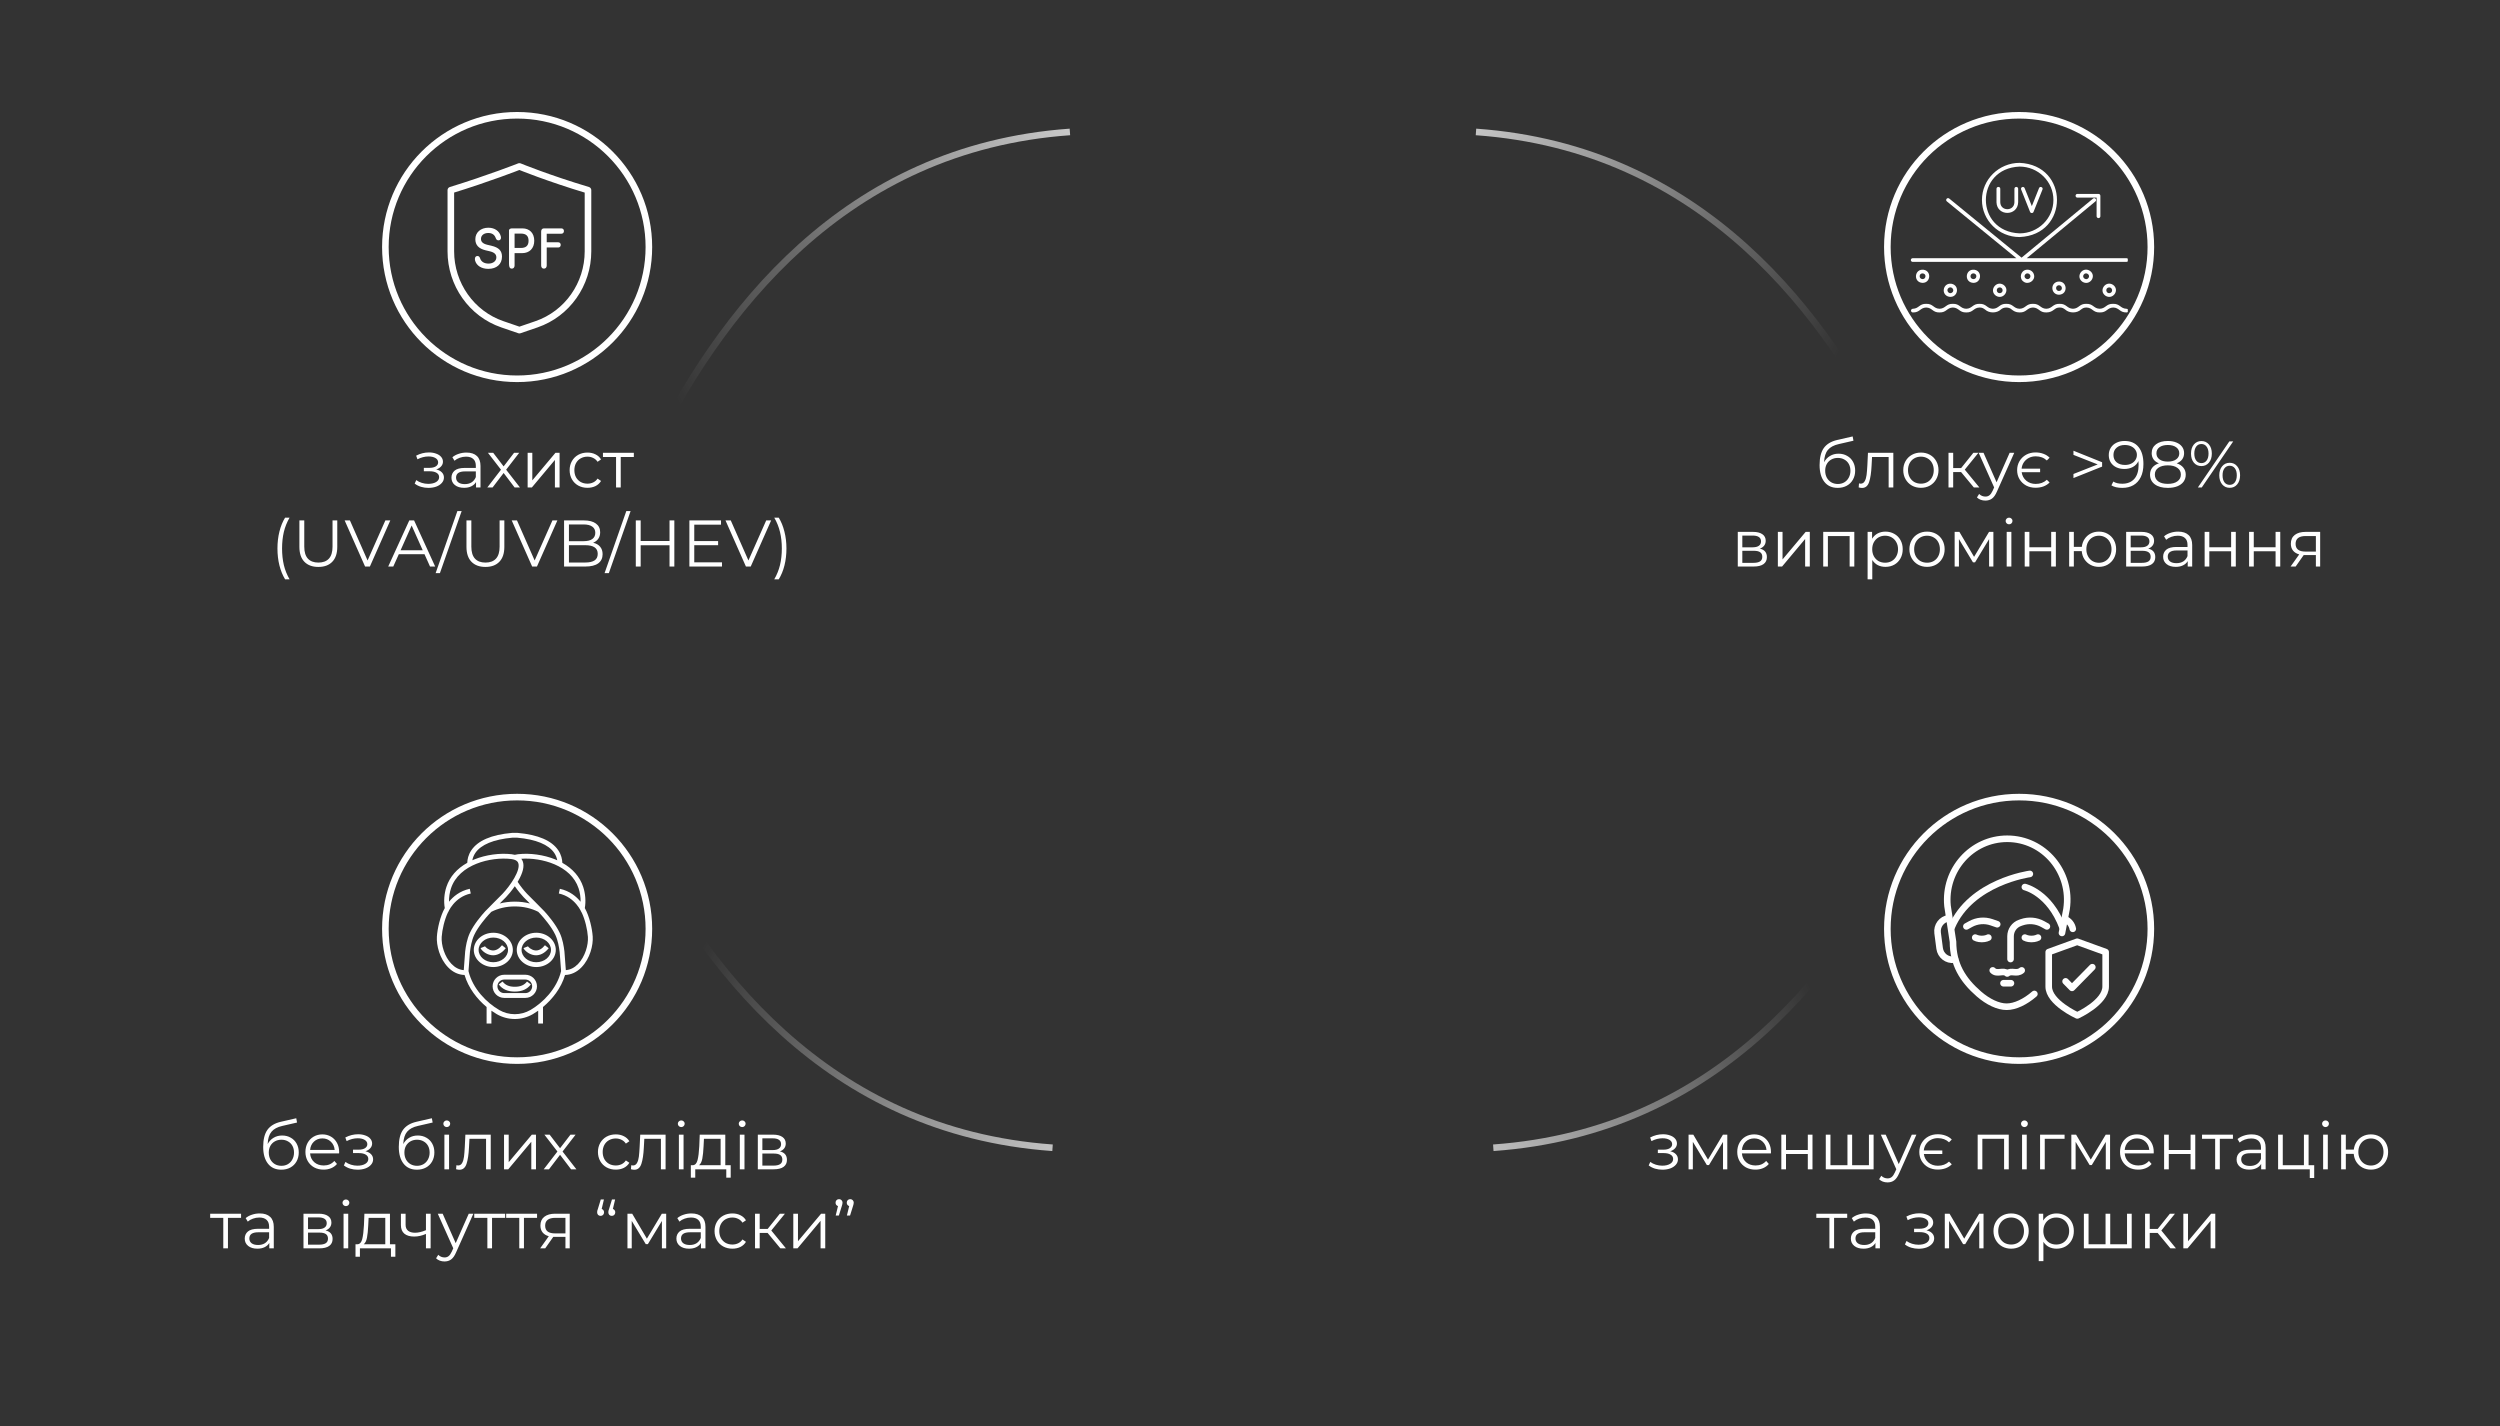 <?xml version="1.0" encoding="UTF-8"?> <svg xmlns="http://www.w3.org/2000/svg" width="759" height="433" viewBox="0 0 759 433" fill="none"><rect x="0" y="0" width="759" height="433" fill="#333333" stroke="none"/><path d="M132.439 142.52C133.185 142.693 133.759 142.993 134.159 143.42C134.572 143.847 134.779 144.367 134.779 144.98C134.779 145.593 134.565 146.14 134.139 146.62C133.725 147.1 133.159 147.473 132.439 147.74C131.719 147.993 130.925 148.12 130.059 148.12C129.299 148.12 128.552 148.013 127.819 147.8C127.085 147.573 126.445 147.247 125.899 146.82L126.379 145.76C126.859 146.12 127.419 146.4 128.059 146.6C128.699 146.8 129.345 146.9 129.999 146.9C130.972 146.9 131.765 146.72 132.379 146.36C133.005 145.987 133.319 145.487 133.319 144.86C133.319 144.3 133.065 143.867 132.559 143.56C132.052 143.24 131.359 143.08 130.479 143.08H128.679V142.04H130.399C131.185 142.04 131.819 141.893 132.299 141.6C132.779 141.293 133.019 140.887 133.019 140.38C133.019 139.82 132.745 139.38 132.199 139.06C131.665 138.74 130.965 138.58 130.099 138.58C128.965 138.58 127.845 138.867 126.739 139.44L126.339 138.34C127.592 137.687 128.892 137.36 130.239 137.36C131.039 137.36 131.759 137.48 132.399 137.72C133.052 137.947 133.559 138.273 133.919 138.7C134.292 139.127 134.479 139.62 134.479 140.18C134.479 140.713 134.292 141.187 133.919 141.6C133.559 142.013 133.065 142.32 132.439 142.52ZM141.622 137.4C142.996 137.4 144.049 137.747 144.782 138.44C145.516 139.12 145.882 140.133 145.882 141.48V148H144.522V146.36C144.202 146.907 143.729 147.333 143.102 147.64C142.489 147.947 141.756 148.1 140.902 148.1C139.729 148.1 138.796 147.82 138.102 147.26C137.409 146.7 137.062 145.96 137.062 145.04C137.062 144.147 137.382 143.427 138.022 142.88C138.676 142.333 139.709 142.06 141.122 142.06H144.462V141.42C144.462 140.513 144.209 139.827 143.702 139.36C143.196 138.88 142.456 138.64 141.482 138.64C140.816 138.64 140.176 138.753 139.562 138.98C138.949 139.193 138.422 139.493 137.982 139.88L137.342 138.82C137.876 138.367 138.516 138.02 139.262 137.78C140.009 137.527 140.796 137.4 141.622 137.4ZM141.122 146.98C141.922 146.98 142.609 146.8 143.182 146.44C143.756 146.067 144.182 145.533 144.462 144.84V143.12H141.162C139.362 143.12 138.462 143.747 138.462 145C138.462 145.613 138.696 146.1 139.162 146.46C139.629 146.807 140.282 146.98 141.122 146.98ZM156.243 148L152.903 143.6L149.543 148H147.943L152.103 142.6L148.143 137.48H149.743L152.903 141.6L156.063 137.48H157.623L153.663 142.6L157.863 148H156.243ZM160.19 137.48H161.61V145.84L168.63 137.48H169.89V148H168.47V139.64L161.47 148H160.19V137.48ZM178.359 148.1C177.319 148.1 176.386 147.873 175.559 147.42C174.746 146.967 174.106 146.333 173.639 145.52C173.173 144.693 172.939 143.767 172.939 142.74C172.939 141.713 173.173 140.793 173.639 139.98C174.106 139.167 174.746 138.533 175.559 138.08C176.386 137.627 177.319 137.4 178.359 137.4C179.266 137.4 180.073 137.58 180.779 137.94C181.499 138.287 182.066 138.8 182.479 139.48L181.419 140.2C181.073 139.68 180.633 139.293 180.099 139.04C179.566 138.773 178.986 138.64 178.359 138.64C177.599 138.64 176.913 138.813 176.299 139.16C175.699 139.493 175.226 139.973 174.879 140.6C174.546 141.227 174.379 141.94 174.379 142.74C174.379 143.553 174.546 144.273 174.879 144.9C175.226 145.513 175.699 145.993 176.299 146.34C176.913 146.673 177.599 146.84 178.359 146.84C178.986 146.84 179.566 146.713 180.099 146.46C180.633 146.207 181.073 145.82 181.419 145.3L182.479 146.02C182.066 146.7 181.499 147.22 180.779 147.58C180.059 147.927 179.253 148.1 178.359 148.1ZM192.434 138.74H188.454V148H187.034V138.74H183.054V137.48H192.434V138.74ZM86.554 175.88C85.808 174.653 85.234 173.247 84.834 171.66C84.434 170.06 84.234 168.347 84.234 166.52C84.234 164.693 84.434 162.98 84.834 161.38C85.234 159.767 85.808 158.36 86.554 157.16H87.914C87.128 158.507 86.548 159.953 86.174 161.5C85.814 163.047 85.634 164.72 85.634 166.52C85.634 168.32 85.814 169.993 86.174 171.54C86.548 173.087 87.128 174.533 87.914 175.88H86.554ZM96.656 172.12C94.843 172.12 93.43 171.6 92.416 170.56C91.403 169.52 90.896 168.007 90.896 166.02V158H92.376V165.96C92.376 167.587 92.743 168.8 93.476 169.6C94.21 170.4 95.27 170.8 96.656 170.8C98.056 170.8 99.123 170.4 99.856 169.6C100.59 168.8 100.956 167.587 100.956 165.96V158H102.396V166.02C102.396 168.007 101.89 169.52 100.876 170.56C99.876 171.6 98.47 172.12 96.656 172.12ZM118.496 158L112.296 172H110.836L104.636 158H106.236L111.596 170.16L116.996 158H118.496ZM128.878 168.26H121.078L119.398 172H117.858L124.258 158H125.718L132.118 172H130.558L128.878 168.26ZM128.338 167.06L124.978 159.54L121.618 167.06H128.338ZM138.86 155.16H140.16L133.56 174H132.26L138.86 155.16ZM147.379 172.12C145.566 172.12 144.152 171.6 143.139 170.56C142.126 169.52 141.619 168.007 141.619 166.02V158H143.099V165.96C143.099 167.587 143.466 168.8 144.199 169.6C144.932 170.4 145.992 170.8 147.379 170.8C148.779 170.8 149.846 170.4 150.579 169.6C151.312 168.8 151.679 167.587 151.679 165.96V158H153.119V166.02C153.119 168.007 152.612 169.52 151.599 170.56C150.599 171.6 149.192 172.12 147.379 172.12ZM169.219 158L163.019 172H161.559L155.359 158H156.959L162.319 170.16L167.719 158H169.219ZM180.071 164.78C180.991 164.98 181.697 165.38 182.191 165.98C182.697 166.567 182.951 167.327 182.951 168.26C182.951 169.46 182.504 170.387 181.611 171.04C180.731 171.68 179.424 172 177.691 172H171.251V158H177.291C178.851 158 180.057 158.313 180.911 158.94C181.777 159.567 182.211 160.453 182.211 161.6C182.211 162.373 182.017 163.033 181.631 163.58C181.257 164.113 180.737 164.513 180.071 164.78ZM172.731 159.22V164.3H177.191C178.324 164.3 179.197 164.087 179.811 163.66C180.424 163.22 180.731 162.587 180.731 161.76C180.731 160.933 180.424 160.307 179.811 159.88C179.197 159.44 178.324 159.22 177.191 159.22H172.731ZM177.671 170.78C178.924 170.78 179.871 170.567 180.511 170.14C181.151 169.713 181.471 169.047 181.471 168.14C181.471 166.393 180.204 165.52 177.671 165.52H172.731V170.78H177.671ZM190.149 155.16H191.449L184.849 174H183.549L190.149 155.16ZM204.728 158V172H203.268V165.54H194.508V172H193.028V158H194.508V164.24H203.268V158H204.728ZM219.198 170.72V172H209.298V158H218.898V159.28H210.778V164.26H218.018V165.52H210.778V170.72H219.198ZM234.121 158L227.921 172H226.461L220.261 158H221.861L227.221 170.16L232.621 158H234.121ZM235.064 175.88C235.85 174.533 236.43 173.093 236.804 171.56C237.177 170.013 237.364 168.333 237.364 166.52C237.364 164.707 237.177 163.033 236.804 161.5C236.43 159.953 235.85 158.507 235.064 157.16H236.424C237.17 158.36 237.744 159.767 238.144 161.38C238.557 162.98 238.764 164.693 238.764 166.52C238.764 168.347 238.564 170.06 238.164 171.66C237.764 173.26 237.184 174.667 236.424 175.88H235.064Z" fill="white"></path><path d="M558.188 137.74C559.162 137.74 560.028 137.96 560.788 138.4C561.562 138.827 562.162 139.433 562.588 140.22C563.015 140.993 563.228 141.88 563.228 142.88C563.228 143.907 563.002 144.82 562.548 145.62C562.108 146.407 561.488 147.02 560.688 147.46C559.888 147.9 558.968 148.12 557.928 148.12C556.182 148.12 554.828 147.507 553.868 146.28C552.908 145.053 552.428 143.36 552.428 141.2C552.428 138.947 552.855 137.22 553.708 136.02C554.575 134.82 555.922 134.007 557.748 133.58L562.468 132.5L562.708 133.8L558.268 134.82C556.762 135.153 555.655 135.747 554.948 136.6C554.242 137.44 553.855 138.687 553.788 140.34C554.215 139.527 554.808 138.893 555.568 138.44C556.328 137.973 557.202 137.74 558.188 137.74ZM557.968 146.94C558.702 146.94 559.355 146.773 559.928 146.44C560.515 146.093 560.968 145.613 561.288 145C561.622 144.387 561.788 143.693 561.788 142.92C561.788 142.147 561.628 141.467 561.308 140.88C560.988 140.293 560.535 139.84 559.948 139.52C559.375 139.187 558.715 139.02 557.968 139.02C557.222 139.02 556.555 139.187 555.968 139.52C555.395 139.84 554.942 140.293 554.608 140.88C554.288 141.467 554.128 142.147 554.128 142.92C554.128 143.693 554.288 144.387 554.608 145C554.942 145.613 555.402 146.093 555.988 146.44C556.575 146.773 557.235 146.94 557.968 146.94ZM574.813 137.48V148H573.393V138.74H568.353L568.213 141.34C568.107 143.527 567.853 145.207 567.453 146.38C567.053 147.553 566.34 148.14 565.313 148.14C565.033 148.14 564.693 148.087 564.293 147.98L564.393 146.76C564.633 146.813 564.8 146.84 564.893 146.84C565.44 146.84 565.853 146.587 566.133 146.08C566.413 145.573 566.6 144.947 566.693 144.2C566.787 143.453 566.867 142.467 566.933 141.24L567.113 137.48H574.813ZM583.19 148.1C582.177 148.1 581.263 147.873 580.45 147.42C579.637 146.953 578.997 146.313 578.53 145.5C578.063 144.687 577.83 143.767 577.83 142.74C577.83 141.713 578.063 140.793 578.53 139.98C578.997 139.167 579.637 138.533 580.45 138.08C581.263 137.627 582.177 137.4 583.19 137.4C584.203 137.4 585.117 137.627 585.93 138.08C586.743 138.533 587.377 139.167 587.83 139.98C588.297 140.793 588.53 141.713 588.53 142.74C588.53 143.767 588.297 144.687 587.83 145.5C587.377 146.313 586.743 146.953 585.93 147.42C585.117 147.873 584.203 148.1 583.19 148.1ZM583.19 146.84C583.937 146.84 584.603 146.673 585.19 146.34C585.79 145.993 586.257 145.507 586.59 144.88C586.923 144.253 587.09 143.54 587.09 142.74C587.09 141.94 586.923 141.227 586.59 140.6C586.257 139.973 585.79 139.493 585.19 139.16C584.603 138.813 583.937 138.64 583.19 138.64C582.443 138.64 581.77 138.813 581.17 139.16C580.583 139.493 580.117 139.973 579.77 140.6C579.437 141.227 579.27 141.94 579.27 142.74C579.27 143.54 579.437 144.253 579.77 144.88C580.117 145.507 580.583 145.993 581.17 146.34C581.77 146.673 582.443 146.84 583.19 146.84ZM595.385 143.32H592.985V148H591.565V137.48H592.985V142.1H595.405L599.105 137.48H600.645L596.505 142.58L600.945 148H599.265L595.385 143.32ZM611.521 137.48L606.261 149.26C605.834 150.247 605.341 150.947 604.781 151.36C604.221 151.773 603.547 151.98 602.761 151.98C602.254 151.98 601.781 151.9 601.341 151.74C600.901 151.58 600.521 151.34 600.201 151.02L600.861 149.96C601.394 150.493 602.034 150.76 602.781 150.76C603.261 150.76 603.667 150.627 604.001 150.36C604.347 150.093 604.667 149.64 604.961 149L605.421 147.98L600.721 137.48H602.201L606.161 146.42L610.121 137.48H611.521ZM617.98 148.08C616.927 148.08 615.973 147.853 615.12 147.4C614.28 146.933 613.613 146.293 613.12 145.48C612.64 144.667 612.4 143.753 612.4 142.74C612.4 141.727 612.64 140.813 613.12 140C613.613 139.173 614.28 138.527 615.12 138.06C615.973 137.593 616.927 137.36 617.98 137.36C618.86 137.36 619.667 137.5 620.4 137.78C621.133 138.047 621.753 138.44 622.26 138.96L621.42 139.8C620.527 138.96 619.4 138.54 618.04 138.54C617.28 138.54 616.587 138.7 615.96 139.02C615.347 139.34 614.84 139.787 614.44 140.36C614.053 140.933 613.827 141.573 613.76 142.28H619.38V143.36H613.78C613.927 144.413 614.393 145.273 615.18 145.94C615.967 146.593 616.92 146.92 618.04 146.92C619.4 146.92 620.527 146.5 621.42 145.66L622.26 146.48C621.753 147 621.133 147.4 620.4 147.68C619.667 147.947 618.86 148.08 617.98 148.08ZM638.2 140.34V141.66L629.5 145.14V143.9L636.86 141L629.5 138.1V136.84L638.2 140.34ZM645.004 133.88C646.857 133.88 648.277 134.493 649.264 135.72C650.25 136.933 650.744 138.653 650.744 140.88C650.744 142.44 650.477 143.76 649.944 144.84C649.41 145.92 648.664 146.74 647.704 147.3C646.744 147.847 645.624 148.12 644.344 148.12C642.957 148.12 641.85 147.867 641.024 147.36L641.604 146.2C642.27 146.64 643.177 146.86 644.324 146.86C645.87 146.86 647.084 146.373 647.964 145.4C648.844 144.413 649.284 142.987 649.284 141.12C649.284 140.773 649.264 140.393 649.224 139.98C648.877 140.74 648.324 141.333 647.564 141.76C646.804 142.173 645.93 142.38 644.944 142.38C644.024 142.38 643.204 142.207 642.484 141.86C641.777 141.513 641.224 141.027 640.824 140.4C640.424 139.76 640.224 139.02 640.224 138.18C640.224 137.327 640.43 136.573 640.844 135.92C641.257 135.267 641.824 134.767 642.544 134.42C643.277 134.06 644.097 133.88 645.004 133.88ZM645.164 141.16C645.87 141.16 646.49 141.027 647.024 140.76C647.57 140.493 647.997 140.127 648.304 139.66C648.61 139.193 648.764 138.673 648.764 138.1C648.764 137.567 648.617 137.073 648.324 136.62C648.044 136.167 647.624 135.8 647.064 135.52C646.504 135.24 645.837 135.1 645.064 135.1C644.05 135.1 643.224 135.38 642.584 135.94C641.957 136.487 641.644 137.22 641.644 138.14C641.644 139.06 641.957 139.793 642.584 140.34C643.224 140.887 644.084 141.16 645.164 141.16ZM660.851 140.66C661.731 140.953 662.404 141.393 662.871 141.98C663.351 142.567 663.591 143.273 663.591 144.1C663.591 144.913 663.371 145.627 662.931 146.24C662.491 146.84 661.858 147.307 661.031 147.64C660.218 147.96 659.258 148.12 658.151 148.12C656.471 148.12 655.151 147.76 654.191 147.04C653.231 146.32 652.751 145.34 652.751 144.1C652.751 143.26 652.978 142.553 653.431 141.98C653.898 141.393 654.571 140.953 655.451 140.66C654.731 140.38 654.184 139.98 653.811 139.46C653.438 138.927 653.251 138.3 653.251 137.58C653.251 136.447 653.691 135.547 654.571 134.88C655.464 134.213 656.658 133.88 658.151 133.88C659.138 133.88 659.998 134.033 660.731 134.34C661.478 134.633 662.058 135.06 662.471 135.62C662.884 136.18 663.091 136.833 663.091 137.58C663.091 138.3 662.898 138.927 662.511 139.46C662.124 139.98 661.571 140.38 660.851 140.66ZM654.691 137.62C654.691 138.393 654.998 139.007 655.611 139.46C656.224 139.913 657.071 140.14 658.151 140.14C659.231 140.14 660.078 139.913 660.691 139.46C661.318 139.007 661.631 138.4 661.631 137.64C661.631 136.853 661.311 136.233 660.671 135.78C660.044 135.327 659.204 135.1 658.151 135.1C657.084 135.1 656.238 135.327 655.611 135.78C654.998 136.233 654.691 136.847 654.691 137.62ZM658.151 146.9C659.391 146.9 660.358 146.647 661.051 146.14C661.758 145.633 662.111 144.947 662.111 144.08C662.111 143.213 661.758 142.533 661.051 142.04C660.358 141.533 659.391 141.28 658.151 141.28C656.924 141.28 655.958 141.533 655.251 142.04C654.558 142.533 654.211 143.213 654.211 144.08C654.211 144.96 654.558 145.653 655.251 146.16C655.944 146.653 656.911 146.9 658.151 146.9ZM668.35 141.5C667.403 141.5 666.636 141.153 666.05 140.46C665.476 139.753 665.19 138.833 665.19 137.7C665.19 136.567 665.476 135.653 666.05 134.96C666.636 134.253 667.403 133.9 668.35 133.9C669.283 133.9 670.043 134.247 670.63 134.94C671.216 135.633 671.51 136.553 671.51 137.7C671.51 138.847 671.216 139.767 670.63 140.46C670.043 141.153 669.283 141.5 668.35 141.5ZM676.83 134H678.01L668.45 148H667.27L676.83 134ZM668.35 140.6C669.003 140.6 669.523 140.347 669.91 139.84C670.31 139.32 670.51 138.607 670.51 137.7C670.51 136.793 670.31 136.087 669.91 135.58C669.523 135.06 669.003 134.8 668.35 134.8C667.683 134.8 667.156 135.06 666.77 135.58C666.383 136.1 666.19 136.807 666.19 137.7C666.19 138.593 666.383 139.3 666.77 139.82C667.156 140.34 667.683 140.6 668.35 140.6ZM676.93 148.1C675.996 148.1 675.236 147.753 674.65 147.06C674.063 146.353 673.77 145.433 673.77 144.3C673.77 143.167 674.063 142.253 674.65 141.56C675.236 140.853 675.996 140.5 676.93 140.5C677.876 140.5 678.636 140.853 679.21 141.56C679.796 142.253 680.09 143.167 680.09 144.3C680.09 145.433 679.796 146.353 679.21 147.06C678.636 147.753 677.876 148.1 676.93 148.1ZM676.93 147.2C677.596 147.2 678.123 146.94 678.51 146.42C678.896 145.9 679.09 145.193 679.09 144.3C679.09 143.407 678.896 142.7 678.51 142.18C678.123 141.66 677.596 141.4 676.93 141.4C676.276 141.4 675.75 141.66 675.35 142.18C674.963 142.687 674.77 143.393 674.77 144.3C674.77 145.207 674.963 145.92 675.35 146.44C675.75 146.947 676.276 147.2 676.93 147.2ZM534.29 166.56C535.717 166.893 536.43 167.753 536.43 169.14C536.43 170.06 536.09 170.767 535.41 171.26C534.73 171.753 533.717 172 532.37 172H527.59V161.48H532.23C533.43 161.48 534.37 161.713 535.05 162.18C535.73 162.647 536.07 163.313 536.07 164.18C536.07 164.753 535.91 165.247 535.59 165.66C535.284 166.06 534.85 166.36 534.29 166.56ZM528.97 166.16H532.13C532.944 166.16 533.564 166.007 533.99 165.7C534.43 165.393 534.65 164.947 534.65 164.36C534.65 163.773 534.43 163.333 533.99 163.04C533.564 162.747 532.944 162.6 532.13 162.6H528.97V166.16ZM532.31 170.88C533.217 170.88 533.897 170.733 534.35 170.44C534.804 170.147 535.03 169.687 535.03 169.06C535.03 168.433 534.824 167.973 534.41 167.68C533.997 167.373 533.344 167.22 532.45 167.22H528.97V170.88H532.31ZM539.758 161.48H541.178V169.84L548.198 161.48H549.458V172H548.038V163.64L541.038 172H539.758V161.48ZM562.968 161.48V172H561.548V162.74H554.948V172H553.528V161.48H562.968ZM572.424 161.4C573.411 161.4 574.304 161.627 575.104 162.08C575.904 162.52 576.531 163.147 576.984 163.96C577.438 164.773 577.664 165.7 577.664 166.74C577.664 167.793 577.438 168.727 576.984 169.54C576.531 170.353 575.904 170.987 575.104 171.44C574.318 171.88 573.424 172.1 572.424 172.1C571.571 172.1 570.798 171.927 570.104 171.58C569.424 171.22 568.864 170.7 568.424 170.02V175.88H567.004V161.48H568.364V163.56C568.791 162.867 569.351 162.333 570.044 161.96C570.751 161.587 571.544 161.4 572.424 161.4ZM572.324 170.84C573.058 170.84 573.724 170.673 574.324 170.34C574.924 169.993 575.391 169.507 575.724 168.88C576.071 168.253 576.244 167.54 576.244 166.74C576.244 165.94 576.071 165.233 575.724 164.62C575.391 163.993 574.924 163.507 574.324 163.16C573.724 162.813 573.058 162.64 572.324 162.64C571.578 162.64 570.904 162.813 570.304 163.16C569.718 163.507 569.251 163.993 568.904 164.62C568.571 165.233 568.404 165.94 568.404 166.74C568.404 167.54 568.571 168.253 568.904 168.88C569.251 169.507 569.718 169.993 570.304 170.34C570.904 170.673 571.578 170.84 572.324 170.84ZM585.055 172.1C584.042 172.1 583.129 171.873 582.315 171.42C581.502 170.953 580.862 170.313 580.395 169.5C579.929 168.687 579.695 167.767 579.695 166.74C579.695 165.713 579.929 164.793 580.395 163.98C580.862 163.167 581.502 162.533 582.315 162.08C583.129 161.627 584.042 161.4 585.055 161.4C586.069 161.4 586.982 161.627 587.795 162.08C588.609 162.533 589.242 163.167 589.695 163.98C590.162 164.793 590.395 165.713 590.395 166.74C590.395 167.767 590.162 168.687 589.695 169.5C589.242 170.313 588.609 170.953 587.795 171.42C586.982 171.873 586.069 172.1 585.055 172.1ZM585.055 170.84C585.802 170.84 586.469 170.673 587.055 170.34C587.655 169.993 588.122 169.507 588.455 168.88C588.789 168.253 588.955 167.54 588.955 166.74C588.955 165.94 588.789 165.227 588.455 164.6C588.122 163.973 587.655 163.493 587.055 163.16C586.469 162.813 585.802 162.64 585.055 162.64C584.309 162.64 583.635 162.813 583.035 163.16C582.449 163.493 581.982 163.973 581.635 164.6C581.302 165.227 581.135 165.94 581.135 166.74C581.135 167.54 581.302 168.253 581.635 168.88C581.982 169.507 582.449 169.993 583.035 170.34C583.635 170.673 584.309 170.84 585.055 170.84ZM605.19 161.48V172H603.89V163.68L599.63 170.72H598.99L594.73 163.66V172H593.43V161.48H594.87L599.33 169.06L603.87 161.48H605.19ZM609.231 161.48H610.651V172H609.231V161.48ZM609.951 159.18C609.658 159.18 609.411 159.08 609.211 158.88C609.011 158.68 608.911 158.44 608.911 158.16C608.911 157.893 609.011 157.66 609.211 157.46C609.411 157.26 609.658 157.16 609.951 157.16C610.244 157.16 610.491 157.26 610.691 157.46C610.891 157.647 610.991 157.873 610.991 158.14C610.991 158.433 610.891 158.68 610.691 158.88C610.491 159.08 610.244 159.18 609.951 159.18ZM614.7 161.48H616.12V166.14H622.74V161.48H624.16V172H622.74V167.36H616.12V172H614.7V161.48ZM637.236 161.4C638.222 161.4 639.109 161.627 639.896 162.08C640.696 162.533 641.322 163.167 641.776 163.98C642.229 164.793 642.456 165.713 642.456 166.74C642.456 167.767 642.229 168.687 641.776 169.5C641.322 170.313 640.696 170.953 639.896 171.42C639.109 171.873 638.222 172.1 637.236 172.1C636.302 172.1 635.456 171.9 634.696 171.5C633.936 171.087 633.316 170.52 632.836 169.8C632.369 169.08 632.096 168.253 632.016 167.32H629.616V172H628.196V161.48H629.616V166.02H632.036C632.142 165.113 632.429 164.313 632.896 163.62C633.376 162.913 633.989 162.367 634.736 161.98C635.482 161.593 636.316 161.4 637.236 161.4ZM637.236 170.86C637.956 170.86 638.602 170.687 639.176 170.34C639.762 169.993 640.222 169.507 640.556 168.88C640.889 168.253 641.056 167.54 641.056 166.74C641.056 165.94 640.889 165.227 640.556 164.6C640.222 163.973 639.762 163.493 639.176 163.16C638.602 162.813 637.956 162.64 637.236 162.64C636.516 162.64 635.862 162.813 635.276 163.16C634.702 163.493 634.249 163.973 633.916 164.6C633.582 165.227 633.416 165.94 633.416 166.74C633.416 167.54 633.582 168.253 633.916 168.88C634.249 169.507 634.702 169.993 635.276 170.34C635.862 170.687 636.516 170.86 637.236 170.86ZM652.2 166.56C653.627 166.893 654.34 167.753 654.34 169.14C654.34 170.06 654 170.767 653.32 171.26C652.64 171.753 651.627 172 650.28 172H645.5V161.48H650.14C651.34 161.48 652.28 161.713 652.96 162.18C653.64 162.647 653.98 163.313 653.98 164.18C653.98 164.753 653.82 165.247 653.5 165.66C653.194 166.06 652.76 166.36 652.2 166.56ZM646.88 166.16H650.04C650.854 166.16 651.474 166.007 651.9 165.7C652.34 165.393 652.56 164.947 652.56 164.36C652.56 163.773 652.34 163.333 651.9 163.04C651.474 162.747 650.854 162.6 650.04 162.6H646.88V166.16ZM650.22 170.88C651.127 170.88 651.807 170.733 652.26 170.44C652.714 170.147 652.94 169.687 652.94 169.06C652.94 168.433 652.734 167.973 652.32 167.68C651.907 167.373 651.254 167.22 650.36 167.22H646.88V170.88H650.22ZM661.288 161.4C662.662 161.4 663.715 161.747 664.448 162.44C665.182 163.12 665.548 164.133 665.548 165.48V172H664.188V170.36C663.868 170.907 663.395 171.333 662.768 171.64C662.155 171.947 661.422 172.1 660.568 172.1C659.395 172.1 658.462 171.82 657.768 171.26C657.075 170.7 656.728 169.96 656.728 169.04C656.728 168.147 657.048 167.427 657.688 166.88C658.342 166.333 659.375 166.06 660.788 166.06H664.128V165.42C664.128 164.513 663.875 163.827 663.368 163.36C662.862 162.88 662.122 162.64 661.148 162.64C660.482 162.64 659.842 162.753 659.228 162.98C658.615 163.193 658.088 163.493 657.648 163.88L657.008 162.82C657.542 162.367 658.182 162.02 658.928 161.78C659.675 161.527 660.462 161.4 661.288 161.4ZM660.788 170.98C661.588 170.98 662.275 170.8 662.848 170.44C663.422 170.067 663.848 169.533 664.128 168.84V167.12H660.828C659.028 167.12 658.128 167.747 658.128 169C658.128 169.613 658.362 170.1 658.828 170.46C659.295 170.807 659.948 170.98 660.788 170.98ZM669.329 161.48H670.749V166.14H677.369V161.48H678.789V172H677.369V167.36H670.749V172H669.329V161.48ZM682.825 161.48H684.245V166.14H690.865V161.48H692.285V172H690.865V167.36H684.245V172H682.825V161.48ZM704.401 161.48V172H703.101V168.52H699.801H699.401L696.961 172H695.421L698.041 168.32C697.227 168.093 696.601 167.707 696.161 167.16C695.721 166.613 695.501 165.92 695.501 165.08C695.501 163.907 695.901 163.013 696.701 162.4C697.501 161.787 698.594 161.48 699.981 161.48H704.401ZM696.941 165.12C696.941 166.68 697.934 167.46 699.921 167.46H703.101V162.74H700.021C697.967 162.74 696.941 163.533 696.941 165.12Z" fill="white"></path><path d="M507.083 349.52C507.83 349.693 508.403 349.993 508.803 350.42C509.217 350.847 509.423 351.367 509.423 351.98C509.423 352.593 509.21 353.14 508.783 353.62C508.37 354.1 507.803 354.473 507.083 354.74C506.363 354.993 505.57 355.12 504.703 355.12C503.943 355.12 503.197 355.013 502.463 354.8C501.73 354.573 501.09 354.247 500.543 353.82L501.023 352.76C501.503 353.12 502.063 353.4 502.703 353.6C503.343 353.8 503.99 353.9 504.643 353.9C505.617 353.9 506.41 353.72 507.023 353.36C507.65 352.987 507.963 352.487 507.963 351.86C507.963 351.3 507.71 350.867 507.203 350.56C506.697 350.24 506.003 350.08 505.123 350.08H503.323V349.04H505.043C505.83 349.04 506.463 348.893 506.943 348.6C507.423 348.293 507.663 347.887 507.663 347.38C507.663 346.82 507.39 346.38 506.843 346.06C506.31 345.74 505.61 345.58 504.743 345.58C503.61 345.58 502.49 345.867 501.383 346.44L500.983 345.34C502.237 344.687 503.537 344.36 504.883 344.36C505.683 344.36 506.403 344.48 507.043 344.72C507.697 344.947 508.203 345.273 508.563 345.7C508.937 346.127 509.123 346.62 509.123 347.18C509.123 347.713 508.937 348.187 508.563 348.6C508.203 349.013 507.71 349.32 507.083 349.52ZM524.407 344.48V355H523.107V346.68L518.847 353.72H518.207L513.947 346.66V355H512.647V344.48H514.087L518.547 352.06L523.087 344.48H524.407ZM537.648 350.18H528.848C528.928 351.273 529.348 352.16 530.108 352.84C530.868 353.507 531.828 353.84 532.988 353.84C533.641 353.84 534.241 353.727 534.788 353.5C535.334 353.26 535.808 352.913 536.208 352.46L537.008 353.38C536.541 353.94 535.954 354.367 535.248 354.66C534.554 354.953 533.788 355.1 532.948 355.1C531.868 355.1 530.908 354.873 530.068 354.42C529.241 353.953 528.594 353.313 528.128 352.5C527.661 351.687 527.428 350.767 527.428 349.74C527.428 348.713 527.648 347.793 528.088 346.98C528.541 346.167 529.154 345.533 529.928 345.08C530.714 344.627 531.594 344.4 532.568 344.4C533.541 344.4 534.414 344.627 535.188 345.08C535.961 345.533 536.568 346.167 537.008 346.98C537.448 347.78 537.668 348.7 537.668 349.74L537.648 350.18ZM532.568 345.62C531.554 345.62 530.701 345.947 530.008 346.6C529.328 347.24 528.941 348.08 528.848 349.12H536.308C536.214 348.08 535.821 347.24 535.128 346.6C534.448 345.947 533.594 345.62 532.568 345.62ZM540.811 344.48H542.231V349.14H548.851V344.48H550.271V355H548.851V350.36H542.231V355H540.811V344.48ZM568.827 344.48V355H554.307V344.48H555.727V353.76H560.887V344.48H562.307V353.76H567.407V344.48H568.827ZM581.821 344.48L576.561 356.26C576.135 357.247 575.641 357.947 575.081 358.36C574.521 358.773 573.848 358.98 573.061 358.98C572.555 358.98 572.081 358.9 571.641 358.74C571.201 358.58 570.821 358.34 570.501 358.02L571.161 356.96C571.695 357.493 572.335 357.76 573.081 357.76C573.561 357.76 573.968 357.627 574.301 357.36C574.648 357.093 574.968 356.64 575.261 356L575.721 354.98L571.021 344.48H572.501L576.461 353.42L580.421 344.48H581.821ZM588.281 355.08C587.227 355.08 586.274 354.853 585.421 354.4C584.581 353.933 583.914 353.293 583.421 352.48C582.941 351.667 582.701 350.753 582.701 349.74C582.701 348.727 582.941 347.813 583.421 347C583.914 346.173 584.581 345.527 585.421 345.06C586.274 344.593 587.227 344.36 588.281 344.36C589.161 344.36 589.967 344.5 590.701 344.78C591.434 345.047 592.054 345.44 592.561 345.96L591.721 346.8C590.827 345.96 589.701 345.54 588.341 345.54C587.581 345.54 586.887 345.7 586.261 346.02C585.647 346.34 585.141 346.787 584.741 347.36C584.354 347.933 584.127 348.573 584.061 349.28H589.681V350.36H584.081C584.227 351.413 584.694 352.273 585.481 352.94C586.267 353.593 587.221 353.92 588.341 353.92C589.701 353.92 590.827 353.5 591.721 352.66L592.561 353.48C592.054 354 591.434 354.4 590.701 354.68C589.967 354.947 589.161 355.08 588.281 355.08ZM609.86 344.48V355H608.44V345.74H601.84V355H600.42V344.48H609.86ZM613.897 344.48H615.317V355H613.897V344.48ZM614.617 342.18C614.324 342.18 614.077 342.08 613.877 341.88C613.677 341.68 613.577 341.44 613.577 341.16C613.577 340.893 613.677 340.66 613.877 340.46C614.077 340.26 614.324 340.16 614.617 340.16C614.91 340.16 615.157 340.26 615.357 340.46C615.557 340.647 615.657 340.873 615.657 341.14C615.657 341.433 615.557 341.68 615.357 341.88C615.157 342.08 614.91 342.18 614.617 342.18ZM626.806 345.74H620.786V355H619.366V344.48H626.806V345.74ZM640.618 344.48V355H639.318V346.68L635.058 353.72H634.418L630.158 346.66V355H628.858V344.48H630.298L634.758 352.06L639.298 344.48H640.618ZM653.859 350.18H645.059C645.139 351.273 645.559 352.16 646.319 352.84C647.079 353.507 648.039 353.84 649.199 353.84C649.852 353.84 650.452 353.727 650.999 353.5C651.545 353.26 652.019 352.913 652.419 352.46L653.219 353.38C652.752 353.94 652.165 354.367 651.459 354.66C650.765 354.953 649.999 355.1 649.159 355.1C648.079 355.1 647.119 354.873 646.279 354.42C645.452 353.953 644.805 353.313 644.339 352.5C643.872 351.687 643.639 350.767 643.639 349.74C643.639 348.713 643.859 347.793 644.299 346.98C644.752 346.167 645.365 345.533 646.139 345.08C646.925 344.627 647.805 344.4 648.779 344.4C649.752 344.4 650.625 344.627 651.399 345.08C652.172 345.533 652.779 346.167 653.219 346.98C653.659 347.78 653.879 348.7 653.879 349.74L653.859 350.18ZM648.779 345.62C647.765 345.62 646.912 345.947 646.219 346.6C645.539 347.24 645.152 348.08 645.059 349.12H652.519C652.425 348.08 652.032 347.24 651.339 346.6C650.659 345.947 649.805 345.62 648.779 345.62ZM657.022 344.48H658.442V349.14H665.062V344.48H666.482V355H665.062V350.36H658.442V355H657.022V344.48ZM677.918 345.74H673.938V355H672.518V345.74H668.538V344.48H677.918V345.74ZM683.591 344.4C684.965 344.4 686.018 344.747 686.751 345.44C687.485 346.12 687.851 347.133 687.851 348.48V355H686.491V353.36C686.171 353.907 685.698 354.333 685.071 354.64C684.458 354.947 683.725 355.1 682.871 355.1C681.698 355.1 680.765 354.82 680.071 354.26C679.378 353.7 679.031 352.96 679.031 352.04C679.031 351.147 679.351 350.427 679.991 349.88C680.645 349.333 681.678 349.06 683.091 349.06H686.431V348.42C686.431 347.513 686.178 346.827 685.671 346.36C685.165 345.88 684.425 345.64 683.451 345.64C682.785 345.64 682.145 345.753 681.531 345.98C680.918 346.193 680.391 346.493 679.951 346.88L679.311 345.82C679.845 345.367 680.485 345.02 681.231 344.78C681.978 344.527 682.765 344.4 683.591 344.4ZM683.091 353.98C683.891 353.98 684.578 353.8 685.151 353.44C685.725 353.067 686.151 352.533 686.431 351.84V350.12H683.131C681.331 350.12 680.431 350.747 680.431 352C680.431 352.613 680.665 353.1 681.131 353.46C681.598 353.807 682.251 353.98 683.091 353.98ZM702.591 353.76V357.64H701.251V355H691.631V344.48H693.051V353.76H699.471V344.48H700.891V353.76H702.591ZM705.303 344.48H706.723V355H705.303V344.48ZM706.023 342.18C705.73 342.18 705.483 342.08 705.283 341.88C705.083 341.68 704.983 341.44 704.983 341.16C704.983 340.893 705.083 340.66 705.283 340.46C705.483 340.26 705.73 340.16 706.023 340.16C706.317 340.16 706.563 340.26 706.763 340.46C706.963 340.647 707.063 340.873 707.063 341.14C707.063 341.433 706.963 341.68 706.763 341.88C706.563 342.08 706.317 342.18 706.023 342.18ZM719.812 344.4C720.799 344.4 721.685 344.627 722.472 345.08C723.272 345.533 723.899 346.167 724.352 346.98C724.805 347.793 725.032 348.713 725.032 349.74C725.032 350.767 724.805 351.687 724.352 352.5C723.899 353.313 723.272 353.953 722.472 354.42C721.685 354.873 720.799 355.1 719.812 355.1C718.879 355.1 718.032 354.9 717.272 354.5C716.512 354.087 715.892 353.52 715.412 352.8C714.945 352.08 714.672 351.253 714.592 350.32H712.192V355H710.772V344.48H712.192V349.02H714.612C714.719 348.113 715.005 347.313 715.472 346.62C715.952 345.913 716.565 345.367 717.312 344.98C718.059 344.593 718.892 344.4 719.812 344.4ZM719.812 353.86C720.532 353.86 721.179 353.687 721.752 353.34C722.339 352.993 722.799 352.507 723.132 351.88C723.465 351.253 723.632 350.54 723.632 349.74C723.632 348.94 723.465 348.227 723.132 347.6C722.799 346.973 722.339 346.493 721.752 346.16C721.179 345.813 720.532 345.64 719.812 345.64C719.092 345.64 718.439 345.813 717.852 346.16C717.279 346.493 716.825 346.973 716.492 347.6C716.159 348.227 715.992 348.94 715.992 349.74C715.992 350.54 716.159 351.253 716.492 351.88C716.825 352.507 717.279 352.993 717.852 353.34C718.439 353.687 719.092 353.86 719.812 353.86ZM560.809 369.74H556.829V379H555.409V369.74H551.429V368.48H560.809V369.74ZM566.482 368.4C567.855 368.4 568.908 368.747 569.642 369.44C570.375 370.12 570.742 371.133 570.742 372.48V379H569.382V377.36C569.062 377.907 568.588 378.333 567.962 378.64C567.348 378.947 566.615 379.1 565.762 379.1C564.588 379.1 563.655 378.82 562.962 378.26C562.268 377.7 561.922 376.96 561.922 376.04C561.922 375.147 562.242 374.427 562.882 373.88C563.535 373.333 564.568 373.06 565.982 373.06H569.322V372.42C569.322 371.513 569.068 370.827 568.562 370.36C568.055 369.88 567.315 369.64 566.342 369.64C565.675 369.64 565.035 369.753 564.422 369.98C563.808 370.193 563.282 370.493 562.842 370.88L562.202 369.82C562.735 369.367 563.375 369.02 564.122 368.78C564.868 368.527 565.655 368.4 566.482 368.4ZM565.982 377.98C566.782 377.98 567.468 377.8 568.042 377.44C568.615 377.067 569.042 376.533 569.322 375.84V374.12H566.022C564.222 374.12 563.322 374.747 563.322 376C563.322 376.613 563.555 377.1 564.022 377.46C564.488 377.807 565.142 377.98 565.982 377.98ZM584.876 373.52C585.623 373.693 586.196 373.993 586.596 374.42C587.01 374.847 587.216 375.367 587.216 375.98C587.216 376.593 587.003 377.14 586.576 377.62C586.163 378.1 585.596 378.473 584.876 378.74C584.156 378.993 583.363 379.12 582.496 379.12C581.736 379.12 580.99 379.013 580.256 378.8C579.523 378.573 578.883 378.247 578.336 377.82L578.816 376.76C579.296 377.12 579.856 377.4 580.496 377.6C581.136 377.8 581.783 377.9 582.436 377.9C583.41 377.9 584.203 377.72 584.816 377.36C585.443 376.987 585.756 376.487 585.756 375.86C585.756 375.3 585.503 374.867 584.996 374.56C584.49 374.24 583.796 374.08 582.916 374.08H581.116V373.04H582.836C583.623 373.04 584.256 372.893 584.736 372.6C585.216 372.293 585.456 371.887 585.456 371.38C585.456 370.82 585.183 370.38 584.636 370.06C584.103 369.74 583.403 369.58 582.536 369.58C581.403 369.58 580.283 369.867 579.176 370.44L578.776 369.34C580.03 368.687 581.33 368.36 582.676 368.36C583.476 368.36 584.196 368.48 584.836 368.72C585.49 368.947 585.996 369.273 586.356 369.7C586.73 370.127 586.916 370.62 586.916 371.18C586.916 371.713 586.73 372.187 586.356 372.6C585.996 373.013 585.503 373.32 584.876 373.52ZM602.2 368.48V379H600.9V370.68L596.64 377.72H596L591.74 370.66V379H590.44V368.48H591.88L596.34 376.06L600.88 368.48H602.2ZM610.581 379.1C609.567 379.1 608.654 378.873 607.841 378.42C607.027 377.953 606.387 377.313 605.921 376.5C605.454 375.687 605.221 374.767 605.221 373.74C605.221 372.713 605.454 371.793 605.921 370.98C606.387 370.167 607.027 369.533 607.841 369.08C608.654 368.627 609.567 368.4 610.581 368.4C611.594 368.4 612.507 368.627 613.321 369.08C614.134 369.533 614.767 370.167 615.221 370.98C615.687 371.793 615.921 372.713 615.921 373.74C615.921 374.767 615.687 375.687 615.221 376.5C614.767 377.313 614.134 377.953 613.321 378.42C612.507 378.873 611.594 379.1 610.581 379.1ZM610.581 377.84C611.327 377.84 611.994 377.673 612.581 377.34C613.181 376.993 613.647 376.507 613.981 375.88C614.314 375.253 614.481 374.54 614.481 373.74C614.481 372.94 614.314 372.227 613.981 371.6C613.647 370.973 613.181 370.493 612.581 370.16C611.994 369.813 611.327 369.64 610.581 369.64C609.834 369.64 609.161 369.813 608.561 370.16C607.974 370.493 607.507 370.973 607.161 371.6C606.827 372.227 606.661 372.94 606.661 373.74C606.661 374.54 606.827 375.253 607.161 375.88C607.507 376.507 607.974 376.993 608.561 377.34C609.161 377.673 609.834 377.84 610.581 377.84ZM624.376 368.4C625.362 368.4 626.256 368.627 627.056 369.08C627.856 369.52 628.482 370.147 628.936 370.96C629.389 371.773 629.616 372.7 629.616 373.74C629.616 374.793 629.389 375.727 628.936 376.54C628.482 377.353 627.856 377.987 627.056 378.44C626.269 378.88 625.376 379.1 624.376 379.1C623.522 379.1 622.749 378.927 622.056 378.58C621.376 378.22 620.816 377.7 620.376 377.02V382.88H618.956V368.48H620.316V370.56C620.742 369.867 621.302 369.333 621.996 368.96C622.702 368.587 623.496 368.4 624.376 368.4ZM624.276 377.84C625.009 377.84 625.676 377.673 626.276 377.34C626.876 376.993 627.342 376.507 627.676 375.88C628.022 375.253 628.196 374.54 628.196 373.74C628.196 372.94 628.022 372.233 627.676 371.62C627.342 370.993 626.876 370.507 626.276 370.16C625.676 369.813 625.009 369.64 624.276 369.64C623.529 369.64 622.856 369.813 622.256 370.16C621.669 370.507 621.202 370.993 620.856 371.62C620.522 372.233 620.356 372.94 620.356 373.74C620.356 374.54 620.522 375.253 620.856 375.88C621.202 376.507 621.669 376.993 622.256 377.34C622.856 377.673 623.529 377.84 624.276 377.84ZM647.186 368.48V379H632.666V368.48H634.086V377.76H639.246V368.48H640.666V377.76H645.766V368.48H647.186ZM655.061 374.32H652.661V379H651.241V368.48H652.661V373.1H655.081L658.781 368.48H660.321L656.181 373.58L660.621 379H658.941L655.061 374.32ZM662.862 368.48H664.282V376.84L671.302 368.48H672.562V379H671.142V370.64L664.142 379H662.862V368.48Z" fill="white"></path><path d="M85.663 344.74C86.636 344.74 87.503 344.96 88.263 345.4C89.036 345.827 89.636 346.433 90.063 347.22C90.49 347.993 90.703 348.88 90.703 349.88C90.703 350.907 90.476 351.82 90.023 352.62C89.583 353.407 88.963 354.02 88.163 354.46C87.363 354.9 86.443 355.12 85.403 355.12C83.656 355.12 82.303 354.507 81.343 353.28C80.383 352.053 79.903 350.36 79.903 348.2C79.903 345.947 80.33 344.22 81.183 343.02C82.05 341.82 83.396 341.007 85.223 340.58L89.943 339.5L90.183 340.8L85.743 341.82C84.236 342.153 83.13 342.747 82.423 343.6C81.716 344.44 81.33 345.687 81.263 347.34C81.69 346.527 82.283 345.893 83.043 345.44C83.803 344.973 84.676 344.74 85.663 344.74ZM85.443 353.94C86.176 353.94 86.83 353.773 87.403 353.44C87.99 353.093 88.443 352.613 88.763 352C89.096 351.387 89.263 350.693 89.263 349.92C89.263 349.147 89.103 348.467 88.783 347.88C88.463 347.293 88.01 346.84 87.423 346.52C86.85 346.187 86.19 346.02 85.443 346.02C84.696 346.02 84.03 346.187 83.443 346.52C82.87 346.84 82.416 347.293 82.083 347.88C81.763 348.467 81.603 349.147 81.603 349.92C81.603 350.693 81.763 351.387 82.083 352C82.416 352.613 82.876 353.093 83.463 353.44C84.05 353.773 84.71 353.94 85.443 353.94ZM102.947 350.18H94.147C94.227 351.273 94.647 352.16 95.407 352.84C96.167 353.507 97.127 353.84 98.287 353.84C98.94 353.84 99.54 353.727 100.087 353.5C100.633 353.26 101.107 352.913 101.507 352.46L102.307 353.38C101.84 353.94 101.253 354.367 100.547 354.66C99.853 354.953 99.087 355.1 98.247 355.1C97.167 355.1 96.207 354.873 95.367 354.42C94.54 353.953 93.893 353.313 93.427 352.5C92.96 351.687 92.727 350.767 92.727 349.74C92.727 348.713 92.947 347.793 93.387 346.98C93.84 346.167 94.453 345.533 95.227 345.08C96.013 344.627 96.893 344.4 97.867 344.4C98.84 344.4 99.713 344.627 100.487 345.08C101.26 345.533 101.867 346.167 102.307 346.98C102.747 347.78 102.967 348.7 102.967 349.74L102.947 350.18ZM97.867 345.62C96.853 345.62 96 345.947 95.307 346.6C94.627 347.24 94.24 348.08 94.147 349.12H101.607C101.513 348.08 101.12 347.24 100.427 346.6C99.747 345.947 98.893 345.62 97.867 345.62ZM110.937 349.52C111.684 349.693 112.257 349.993 112.657 350.42C113.07 350.847 113.277 351.367 113.277 351.98C113.277 352.593 113.064 353.14 112.637 353.62C112.224 354.1 111.657 354.473 110.937 354.74C110.217 354.993 109.424 355.12 108.557 355.12C107.797 355.12 107.05 355.013 106.317 354.8C105.584 354.573 104.944 354.247 104.397 353.82L104.877 352.76C105.357 353.12 105.917 353.4 106.557 353.6C107.197 353.8 107.844 353.9 108.497 353.9C109.47 353.9 110.264 353.72 110.877 353.36C111.504 352.987 111.817 352.487 111.817 351.86C111.817 351.3 111.564 350.867 111.057 350.56C110.55 350.24 109.857 350.08 108.977 350.08H107.177V349.04H108.897C109.684 349.04 110.317 348.893 110.797 348.6C111.277 348.293 111.517 347.887 111.517 347.38C111.517 346.82 111.244 346.38 110.697 346.06C110.164 345.74 109.464 345.58 108.597 345.58C107.464 345.58 106.344 345.867 105.237 346.44L104.837 345.34C106.09 344.687 107.39 344.36 108.737 344.36C109.537 344.36 110.257 344.48 110.897 344.72C111.55 344.947 112.057 345.273 112.417 345.7C112.79 346.127 112.977 346.62 112.977 347.18C112.977 347.713 112.79 348.187 112.417 348.6C112.057 349.013 111.564 349.32 110.937 349.52ZM126.835 344.74C127.808 344.74 128.675 344.96 129.435 345.4C130.208 345.827 130.808 346.433 131.235 347.22C131.662 347.993 131.875 348.88 131.875 349.88C131.875 350.907 131.648 351.82 131.195 352.62C130.755 353.407 130.135 354.02 129.335 354.46C128.535 354.9 127.615 355.12 126.575 355.12C124.828 355.12 123.475 354.507 122.515 353.28C121.555 352.053 121.075 350.36 121.075 348.2C121.075 345.947 121.502 344.22 122.355 343.02C123.222 341.82 124.568 341.007 126.395 340.58L131.115 339.5L131.355 340.8L126.915 341.82C125.408 342.153 124.302 342.747 123.595 343.6C122.888 344.44 122.502 345.687 122.435 347.34C122.862 346.527 123.455 345.893 124.215 345.44C124.975 344.973 125.848 344.74 126.835 344.74ZM126.615 353.94C127.348 353.94 128.002 353.773 128.575 353.44C129.162 353.093 129.615 352.613 129.935 352C130.268 351.387 130.435 350.693 130.435 349.92C130.435 349.147 130.275 348.467 129.955 347.88C129.635 347.293 129.182 346.84 128.595 346.52C128.022 346.187 127.362 346.02 126.615 346.02C125.868 346.02 125.202 346.187 124.615 346.52C124.042 346.84 123.588 347.293 123.255 347.88C122.935 348.467 122.775 349.147 122.775 349.92C122.775 350.693 122.935 351.387 123.255 352C123.588 352.613 124.048 353.093 124.635 353.44C125.222 353.773 125.882 353.94 126.615 353.94ZM134.918 344.48H136.338V355H134.918V344.48ZM135.638 342.18C135.345 342.18 135.098 342.08 134.898 341.88C134.698 341.68 134.598 341.44 134.598 341.16C134.598 340.893 134.698 340.66 134.898 340.46C135.098 340.26 135.345 340.16 135.638 340.16C135.932 340.16 136.178 340.26 136.378 340.46C136.578 340.647 136.678 340.873 136.678 341.14C136.678 341.433 136.578 341.68 136.378 341.88C136.178 342.08 135.932 342.18 135.638 342.18ZM148.987 344.48V355H147.567V345.74H142.527L142.387 348.34C142.281 350.527 142.027 352.207 141.627 353.38C141.227 354.553 140.514 355.14 139.487 355.14C139.207 355.14 138.867 355.087 138.467 354.98L138.567 353.76C138.807 353.813 138.974 353.84 139.067 353.84C139.614 353.84 140.027 353.587 140.307 353.08C140.587 352.573 140.774 351.947 140.867 351.2C140.961 350.453 141.041 349.467 141.107 348.24L141.287 344.48H148.987ZM153.024 344.48H154.444V352.84L161.464 344.48H162.724V355H161.304V346.64L154.304 355H153.024V344.48ZM173.373 355L170.033 350.6L166.673 355H165.073L169.233 349.6L165.273 344.48H166.873L170.033 348.6L173.193 344.48H174.753L170.793 349.6L174.993 355H173.373ZM186.955 355.1C185.915 355.1 184.982 354.873 184.155 354.42C183.342 353.967 182.702 353.333 182.235 352.52C181.768 351.693 181.535 350.767 181.535 349.74C181.535 348.713 181.768 347.793 182.235 346.98C182.702 346.167 183.342 345.533 184.155 345.08C184.982 344.627 185.915 344.4 186.955 344.4C187.862 344.4 188.668 344.58 189.375 344.94C190.095 345.287 190.662 345.8 191.075 346.48L190.015 347.2C189.668 346.68 189.228 346.293 188.695 346.04C188.162 345.773 187.582 345.64 186.955 345.64C186.195 345.64 185.508 345.813 184.895 346.16C184.295 346.493 183.822 346.973 183.475 347.6C183.142 348.227 182.975 348.94 182.975 349.74C182.975 350.553 183.142 351.273 183.475 351.9C183.822 352.513 184.295 352.993 184.895 353.34C185.508 353.673 186.195 353.84 186.955 353.84C187.582 353.84 188.162 353.713 188.695 353.46C189.228 353.207 189.668 352.82 190.015 352.3L191.075 353.02C190.662 353.7 190.095 354.22 189.375 354.58C188.655 354.927 187.848 355.1 186.955 355.1ZM202.073 344.48V355H200.653V345.74H195.613L195.473 348.34C195.366 350.527 195.113 352.207 194.713 353.38C194.313 354.553 193.6 355.14 192.573 355.14C192.293 355.14 191.953 355.087 191.553 354.98L191.653 353.76C191.893 353.813 192.06 353.84 192.153 353.84C192.7 353.84 193.113 353.587 193.393 353.08C193.673 352.573 193.86 351.947 193.953 351.2C194.046 350.453 194.126 349.467 194.193 348.24L194.373 344.48H202.073ZM206.11 344.48H207.53V355H206.11V344.48ZM206.83 342.18C206.537 342.18 206.29 342.08 206.09 341.88C205.89 341.68 205.79 341.44 205.79 341.16C205.79 340.893 205.89 340.66 206.09 340.46C206.29 340.26 206.537 340.16 206.83 340.16C207.123 340.16 207.37 340.26 207.57 340.46C207.77 340.647 207.87 340.873 207.87 341.14C207.87 341.433 207.77 341.68 207.57 341.88C207.37 342.08 207.123 342.18 206.83 342.18ZM221.839 353.76V357.54H220.499V355H211.079V357.54H209.739V353.76H210.339C211.045 353.72 211.525 353.2 211.779 352.2C212.032 351.2 212.205 349.8 212.299 348L212.439 344.48H220.199V353.76H221.839ZM213.599 348.08C213.532 349.573 213.405 350.807 213.219 351.78C213.032 352.74 212.699 353.4 212.219 353.76H218.779V345.74H213.719L213.599 348.08ZM224.606 344.48H226.026V355H224.606V344.48ZM225.326 342.18C225.033 342.18 224.786 342.08 224.586 341.88C224.386 341.68 224.286 341.44 224.286 341.16C224.286 340.893 224.386 340.66 224.586 340.46C224.786 340.26 225.033 340.16 225.326 340.16C225.619 340.16 225.866 340.26 226.066 340.46C226.266 340.647 226.366 340.873 226.366 341.14C226.366 341.433 226.266 341.68 226.066 341.88C225.866 342.08 225.619 342.18 225.326 342.18ZM236.775 349.56C238.201 349.893 238.915 350.753 238.915 352.14C238.915 353.06 238.575 353.767 237.895 354.26C237.215 354.753 236.201 355 234.855 355H230.075V344.48H234.715C235.915 344.48 236.855 344.713 237.535 345.18C238.215 345.647 238.555 346.313 238.555 347.18C238.555 347.753 238.395 348.247 238.075 348.66C237.768 349.06 237.335 349.36 236.775 349.56ZM231.455 349.16H234.615C235.428 349.16 236.048 349.007 236.475 348.7C236.915 348.393 237.135 347.947 237.135 347.36C237.135 346.773 236.915 346.333 236.475 346.04C236.048 345.747 235.428 345.6 234.615 345.6H231.455V349.16ZM234.795 353.88C235.701 353.88 236.381 353.733 236.835 353.44C237.288 353.147 237.515 352.687 237.515 352.06C237.515 351.433 237.308 350.973 236.895 350.68C236.481 350.373 235.828 350.22 234.935 350.22H231.455V353.88H234.795ZM73.188 369.74H69.208V379H67.788V369.74H63.808V368.48H73.188V369.74ZM78.861 368.4C80.234 368.4 81.287 368.747 82.021 369.44C82.754 370.12 83.121 371.133 83.121 372.48V379H81.761V377.36C81.441 377.907 80.967 378.333 80.341 378.64C79.727 378.947 78.994 379.1 78.141 379.1C76.967 379.1 76.034 378.82 75.341 378.26C74.647 377.7 74.301 376.96 74.301 376.04C74.301 375.147 74.621 374.427 75.261 373.88C75.914 373.333 76.947 373.06 78.361 373.06H81.701V372.42C81.701 371.513 81.447 370.827 80.941 370.36C80.434 369.88 79.694 369.64 78.721 369.64C78.054 369.64 77.414 369.753 76.801 369.98C76.187 370.193 75.661 370.493 75.221 370.88L74.581 369.82C75.114 369.367 75.754 369.02 76.501 368.78C77.247 368.527 78.034 368.4 78.861 368.4ZM78.361 377.98C79.161 377.98 79.847 377.8 80.421 377.44C80.994 377.067 81.421 376.533 81.701 375.84V374.12H78.401C76.601 374.12 75.701 374.747 75.701 376C75.701 376.613 75.934 377.1 76.401 377.46C76.867 377.807 77.521 377.98 78.361 377.98ZM98.835 373.56C100.262 373.893 100.975 374.753 100.975 376.14C100.975 377.06 100.635 377.767 99.955 378.26C99.275 378.753 98.262 379 96.915 379H92.135V368.48H96.775C97.975 368.48 98.915 368.713 99.595 369.18C100.275 369.647 100.615 370.313 100.615 371.18C100.615 371.753 100.455 372.247 100.135 372.66C99.829 373.06 99.395 373.36 98.835 373.56ZM93.515 373.16H96.675C97.489 373.16 98.109 373.007 98.535 372.7C98.975 372.393 99.195 371.947 99.195 371.36C99.195 370.773 98.975 370.333 98.535 370.04C98.109 369.747 97.489 369.6 96.675 369.6H93.515V373.16ZM96.855 377.88C97.762 377.88 98.442 377.733 98.895 377.44C99.349 377.147 99.575 376.687 99.575 376.06C99.575 375.433 99.369 374.973 98.955 374.68C98.542 374.373 97.889 374.22 96.995 374.22H93.515V377.88H96.855ZM104.303 368.48H105.723V379H104.303V368.48ZM105.023 366.18C104.73 366.18 104.483 366.08 104.283 365.88C104.083 365.68 103.983 365.44 103.983 365.16C103.983 364.893 104.083 364.66 104.283 364.46C104.483 364.26 104.73 364.16 105.023 364.16C105.317 364.16 105.563 364.26 105.763 364.46C105.963 364.647 106.063 364.873 106.063 365.14C106.063 365.433 105.963 365.68 105.763 365.88C105.563 366.08 105.317 366.18 105.023 366.18ZM120.032 377.76V381.54H118.692V379H109.272V381.54H107.932V377.76H108.532C109.239 377.72 109.719 377.2 109.972 376.2C110.225 375.2 110.399 373.8 110.492 372L110.632 368.48H118.392V377.76H120.032ZM111.792 372.08C111.725 373.573 111.599 374.807 111.412 375.78C111.225 376.74 110.892 377.4 110.412 377.76H116.972V369.74H111.912L111.792 372.08ZM130.739 368.48V379H129.319V374.62C128.106 375.153 126.913 375.42 125.739 375.42C124.473 375.42 123.486 375.133 122.779 374.56C122.073 373.973 121.719 373.1 121.719 371.94V368.48H123.139V371.86C123.139 372.647 123.393 373.247 123.899 373.66C124.406 374.06 125.106 374.26 125.999 374.26C126.986 374.26 128.093 374 129.319 373.48V368.48H130.739ZM143.712 368.48L138.452 380.26C138.025 381.247 137.532 381.947 136.972 382.36C136.412 382.773 135.739 382.98 134.952 382.98C134.445 382.98 133.972 382.9 133.532 382.74C133.092 382.58 132.712 382.34 132.392 382.02L133.052 380.96C133.585 381.493 134.225 381.76 134.972 381.76C135.452 381.76 135.859 381.627 136.192 381.36C136.539 381.093 136.859 380.64 137.152 380L137.612 378.98L132.912 368.48H134.392L138.352 377.42L142.312 368.48H143.712ZM153.363 369.74H149.383V379H147.963V369.74H143.983V368.48H153.363V369.74ZM163.051 369.74H159.071V379H157.651V369.74H153.671V368.48H163.051V369.74ZM172.969 368.48V379H171.669V375.52H168.369H167.969L165.529 379H163.989L166.609 375.32C165.796 375.093 165.169 374.707 164.729 374.16C164.289 373.613 164.069 372.92 164.069 372.08C164.069 370.907 164.469 370.013 165.269 369.4C166.069 368.787 167.162 368.48 168.549 368.48H172.969ZM165.509 372.12C165.509 373.68 166.502 374.46 168.489 374.46H171.669V369.74H168.589C166.536 369.74 165.509 370.533 165.509 372.12ZM182.672 367.04C182.899 367.107 183.072 367.233 183.192 367.42C183.326 367.593 183.392 367.807 183.392 368.06C183.392 368.38 183.292 368.64 183.092 368.84C182.892 369.04 182.646 369.14 182.352 369.14C182.032 369.14 181.772 369.04 181.572 368.84C181.386 368.627 181.292 368.367 181.292 368.06C181.292 367.9 181.306 367.747 181.332 367.6C181.372 367.44 181.446 367.213 181.552 366.92L182.392 364.16H183.352L182.672 367.04ZM186.072 367.04C186.299 367.107 186.472 367.233 186.592 367.42C186.726 367.593 186.792 367.807 186.792 368.06C186.792 368.38 186.692 368.64 186.492 368.84C186.292 369.04 186.046 369.14 185.752 369.14C185.432 369.14 185.172 369.04 184.972 368.84C184.786 368.627 184.692 368.367 184.692 368.06C184.692 367.9 184.706 367.747 184.732 367.6C184.772 367.44 184.846 367.213 184.952 366.92L185.792 364.16H186.752L186.072 367.04ZM202.255 368.48V379H200.955V370.68L196.695 377.72H196.055L191.795 370.66V379H190.495V368.48H191.935L196.395 376.06L200.935 368.48H202.255ZM209.915 368.4C211.289 368.4 212.342 368.747 213.075 369.44C213.809 370.12 214.175 371.133 214.175 372.48V379H212.815V377.36C212.495 377.907 212.022 378.333 211.395 378.64C210.782 378.947 210.049 379.1 209.195 379.1C208.022 379.1 207.089 378.82 206.395 378.26C205.702 377.7 205.355 376.96 205.355 376.04C205.355 375.147 205.675 374.427 206.315 373.88C206.969 373.333 208.002 373.06 209.415 373.06H212.755V372.42C212.755 371.513 212.502 370.827 211.995 370.36C211.489 369.88 210.749 369.64 209.775 369.64C209.109 369.64 208.469 369.753 207.855 369.98C207.242 370.193 206.715 370.493 206.275 370.88L205.635 369.82C206.169 369.367 206.809 369.02 207.555 368.78C208.302 368.527 209.089 368.4 209.915 368.4ZM209.415 377.98C210.215 377.98 210.902 377.8 211.475 377.44C212.049 377.067 212.475 376.533 212.755 375.84V374.12H209.455C207.655 374.12 206.755 374.747 206.755 376C206.755 376.613 206.989 377.1 207.455 377.46C207.922 377.807 208.575 377.98 209.415 377.98ZM222.356 379.1C221.316 379.1 220.382 378.873 219.556 378.42C218.742 377.967 218.102 377.333 217.636 376.52C217.169 375.693 216.936 374.767 216.936 373.74C216.936 372.713 217.169 371.793 217.636 370.98C218.102 370.167 218.742 369.533 219.556 369.08C220.382 368.627 221.316 368.4 222.356 368.4C223.262 368.4 224.069 368.58 224.776 368.94C225.496 369.287 226.062 369.8 226.476 370.48L225.416 371.2C225.069 370.68 224.629 370.293 224.096 370.04C223.562 369.773 222.982 369.64 222.356 369.64C221.596 369.64 220.909 369.813 220.296 370.16C219.696 370.493 219.222 370.973 218.876 371.6C218.542 372.227 218.376 372.94 218.376 373.74C218.376 374.553 218.542 375.273 218.876 375.9C219.222 376.513 219.696 376.993 220.296 377.34C220.909 377.673 221.596 377.84 222.356 377.84C222.982 377.84 223.562 377.713 224.096 377.46C224.629 377.207 225.069 376.82 225.416 376.3L226.476 377.02C226.062 377.7 225.496 378.22 224.776 378.58C224.056 378.927 223.249 379.1 222.356 379.1ZM233.045 374.32H230.645V379H229.225V368.48H230.645V373.1H233.065L236.765 368.48H238.305L234.165 373.58L238.605 379H236.925L233.045 374.32ZM240.846 368.48H242.266V376.84L249.286 368.48H250.546V379H249.126V370.64L242.126 379H240.846V368.48ZM254.736 364.06C255.042 364.06 255.296 364.167 255.496 364.38C255.696 364.58 255.796 364.833 255.796 365.14C255.796 365.3 255.769 365.473 255.716 365.66C255.676 365.833 255.616 366.04 255.536 366.28L254.676 369.04H253.716L254.416 366.16C254.189 366.093 254.009 365.973 253.876 365.8C253.742 365.613 253.676 365.393 253.676 365.14C253.676 364.82 253.776 364.56 253.976 364.36C254.176 364.16 254.429 364.06 254.736 364.06ZM258.136 364.06C258.442 364.06 258.696 364.167 258.896 364.38C259.096 364.58 259.196 364.833 259.196 365.14C259.196 365.3 259.169 365.473 259.116 365.66C259.076 365.833 259.016 366.04 258.936 366.28L258.076 369.04H257.116L257.816 366.16C257.589 366.093 257.409 365.973 257.276 365.8C257.142 365.613 257.076 365.393 257.076 365.14C257.076 364.82 257.176 364.56 257.376 364.36C257.576 364.16 257.829 364.06 258.136 364.06Z" fill="white"></path><path d="M162.871 98.454L157.693 100.231L152.516 98.454C143.167 95.245 136.873 86.323 136.873 76.282C136.873 76.282 136.873 61.904 136.873 57.732C148.29 54.231 157.693 50.53 157.693 50.53C157.693 50.53 166.435 54.119 178.514 57.732V76.282C178.514 86.323 172.219 95.245 162.871 98.454Z" stroke="white" stroke-width="2" stroke-miterlimit="10" stroke-linecap="round" stroke-linejoin="round"></path><path d="M144.266 79.205C144.214 79.021 144.176 78.82 144.176 78.619C144.176 78.074 144.478 77.722 144.938 77.722C145.322 77.722 145.571 77.915 145.737 78.367C146.077 79.498 147.065 80.026 148.324 80.026C149.704 80.026 150.692 79.239 150.692 78.158C150.692 77.219 150.119 76.633 148.663 76.281L147.472 76.005C145.3 75.494 144.312 74.371 144.312 72.629C144.312 70.559 145.948 69.135 148.264 69.135C150.142 69.135 151.62 70.115 152.042 71.732C152.08 71.849 152.102 71.992 152.102 72.168C152.102 72.654 151.793 72.972 151.356 72.972C150.948 72.972 150.7 72.763 150.526 72.327C150.157 71.213 149.327 70.735 148.241 70.735C146.966 70.735 146.024 71.422 146.024 72.528C146.024 73.408 146.589 73.994 148 74.329L149.184 74.606C151.469 75.142 152.404 76.156 152.404 77.915C152.404 80.194 150.79 81.627 148.248 81.627C146.137 81.626 144.689 80.613 144.266 79.205Z" fill="white"></path><path d="M154.537 80.142V69.862C154.537 69.704 154.854 69.336 155.382 69.336H158.617C160.729 69.336 162.2 70.73 162.2 73.084C162.2 75.447 160.699 76.85 158.565 76.85H156.227V80.588C156.227 81.191 155.902 81.559 155.382 81.559C154.854 81.559 154.537 81.191 154.537 80.142ZM158.165 75.275C159.635 75.275 160.473 74.617 160.473 73.093C160.473 71.568 159.636 70.919 158.172 70.919H156.227V75.275H158.165Z" fill="white"></path><path d="M164.295 80.588V70.308C164.295 69.704 164.612 69.336 165.14 69.336H170.419C170.894 69.336 171.211 69.654 171.211 70.148C171.211 70.643 170.887 70.961 170.419 70.961H165.984V73.557H169.473C169.925 73.557 170.234 73.867 170.234 74.344C170.234 74.83 169.925 75.14 169.473 75.14H165.984V80.588C165.984 81.191 165.66 81.559 165.14 81.559C164.612 81.559 164.295 81.191 164.295 80.588Z" fill="white"></path><circle cx="157" cy="75" r="40" stroke="white" stroke-width="2"></circle><g clip-path="url(#clip0_6836_221)"><path d="M645.594 93.742C643.723 93.678 643.672 92.19 641.53 92.241C639.389 92.19 639.35 93.678 637.467 93.742C635.596 93.678 635.545 92.19 633.403 92.241C631.262 92.19 631.223 93.678 629.353 93.742C627.482 93.678 627.431 92.19 625.302 92.241C623.161 92.19 623.122 93.678 621.252 93.742C619.381 93.678 619.33 92.19 617.201 92.241C615.073 92.19 615.021 93.678 613.151 93.742C611.28 93.678 611.228 92.19 609.1 92.241C606.972 92.19 606.92 93.678 605.049 93.742C603.179 93.678 603.127 92.19 600.999 92.241C598.87 92.19 598.819 93.678 596.948 93.742C595.078 93.678 595.026 92.19 592.898 92.241C590.769 92.19 590.718 93.678 588.847 93.742C586.977 93.678 586.925 92.19 584.797 92.241C582.668 92.19 582.617 93.678 580.746 93.742C580.436 93.742 580.178 93.996 580.178 94.302C580.178 94.607 580.436 94.861 580.746 94.861C582.887 94.912 582.926 93.424 584.797 93.361C586.667 93.424 586.719 94.912 588.847 94.861C590.989 94.912 591.027 93.424 592.898 93.361C594.768 93.424 594.82 94.912 596.948 94.861C599.077 94.912 599.128 93.424 600.999 93.361C601.824 93.361 602.199 93.64 602.689 93.996C603.914 95.141 606.21 95.128 607.423 93.996C608.313 93.157 609.913 93.157 610.79 93.996C611.332 94.403 611.951 94.861 613.163 94.861C615.292 94.912 615.344 93.424 617.214 93.361C619.085 93.424 619.136 94.912 621.265 94.861C622.464 94.861 623.083 94.403 623.638 93.996C624.115 93.64 624.502 93.361 625.328 93.361C626.154 93.361 626.528 93.64 627.018 93.996C628.218 95.128 630.54 95.141 631.765 93.996C632.242 93.64 632.629 93.361 633.455 93.361C635.325 93.424 635.377 94.912 637.518 94.861C639.647 94.912 639.711 93.424 641.582 93.361C643.465 93.424 643.504 94.912 645.645 94.861C646.303 94.861 646.355 93.742 645.594 93.742Z" fill="white"></path><path d="M645.595 78.391H615.319L636.178 61.145C636.423 60.942 636.449 60.586 636.242 60.357C636.036 60.115 635.675 60.09 635.442 60.293L613.745 78.226L591.789 60.28C591.544 60.077 591.183 60.115 590.989 60.357C590.783 60.598 590.822 60.954 591.067 61.145L612.171 78.391H580.695C580.386 78.391 580.128 78.645 580.128 78.951C580.128 79.256 580.386 79.51 580.695 79.51H645.582C646.304 79.51 646.369 78.404 645.595 78.391Z" fill="white"></path><path d="M583.702 85.882C586.153 85.87 586.476 82.321 584.037 81.901C581.148 81.52 580.787 85.768 583.702 85.882ZM582.812 83.72C583.005 82.588 584.76 82.881 584.566 84.013C584.36 85.157 582.644 84.865 582.812 83.72Z" fill="white"></path><path d="M591.788 90.105C594.445 90.486 595.103 86.658 592.472 86.149C589.814 85.78 589.156 89.596 591.788 90.105ZM591.607 87.408C592.562 86.747 593.594 88.171 592.639 88.846C591.685 89.507 590.666 88.082 591.607 87.408Z" fill="white"></path><path d="M599.13 85.882C601.581 85.869 601.903 82.321 599.465 81.901C596.589 81.532 596.227 85.768 599.13 85.882ZM598.253 83.72C598.472 82.588 600.188 82.868 600.007 84.013C599.801 85.157 598.072 84.865 598.253 83.72Z" fill="white"></path><path d="M605.927 89.761C608.159 91.236 610.429 88.07 608.288 86.493C606.056 85.017 603.786 88.184 605.927 89.761ZM606.959 87.268C608.12 87.09 608.417 88.794 607.256 88.998C606.095 89.176 605.811 87.472 606.959 87.268Z" fill="white"></path><path d="M614.365 85.513C615.758 86.569 617.899 85.234 617.551 83.542C617.357 82.448 616.312 81.723 615.203 81.901C613.462 82.13 612.894 84.559 614.365 85.513ZM614.816 83.364C615.513 82.436 616.932 83.428 616.274 84.381C615.59 85.31 614.145 84.305 614.816 83.364Z" fill="white"></path><path d="M625.111 89.481C628.014 89.367 627.665 85.132 624.776 85.5C622.338 85.946 622.647 89.443 625.111 89.481ZM624.956 86.607C626.117 86.442 626.414 88.12 625.253 88.337C624.105 88.502 623.808 86.823 624.956 86.607Z" fill="white"></path><path d="M639.185 89.761C641.416 91.236 643.687 88.07 641.545 86.492C639.301 85.017 637.03 88.184 639.185 89.761ZM640.204 87.268C641.365 87.09 641.661 88.794 640.5 88.998C639.352 89.176 639.056 87.472 640.204 87.268Z" fill="white"></path><path d="M632.177 85.513C634.409 86.989 636.679 83.822 634.525 82.245C632.293 80.757 630.023 83.924 632.177 85.513ZM632.616 83.364C633.299 82.435 634.731 83.427 634.073 84.381C633.403 85.323 631.945 84.305 632.616 83.364Z" fill="white"></path><path d="M612.146 56.745C611.836 56.745 611.578 56.999 611.578 57.304V61.425C611.501 64.21 607.36 64.21 607.283 61.425V57.304C607.283 56.567 606.147 56.567 606.135 57.304V61.425C606.276 65.711 612.572 65.711 612.713 61.425V57.304C612.726 56.999 612.468 56.745 612.146 56.745Z" fill="white"></path><path d="M616.326 64.325C616.493 64.795 617.216 64.795 617.383 64.325L620.105 57.52C620.376 56.834 619.318 56.427 619.047 57.113L616.867 62.582L614.674 57.113C614.558 56.821 614.223 56.681 613.939 56.795C613.642 56.91 613.501 57.241 613.617 57.52L616.326 64.325Z" fill="white"></path><path d="M601.72 60.713C601.72 66.919 606.842 71.968 613.137 71.968C628.294 71.345 628.281 50.068 613.137 49.444C606.842 49.457 601.72 54.506 601.72 60.713ZM623.418 60.713C623.418 66.296 618.813 70.849 613.137 70.849C599.502 70.29 599.502 51.136 613.137 50.576C618.813 50.576 623.418 55.13 623.418 60.713Z" fill="white"></path><path d="M637.106 66.22C637.416 66.22 637.674 65.966 637.674 65.66V59.428C637.674 59.123 637.416 58.869 637.106 58.869H630.708C629.96 58.869 629.96 59.988 630.708 60.001H636.526V65.66C636.539 65.966 636.797 66.22 637.106 66.22Z" fill="white"></path></g><circle cx="613" cy="75" r="40" stroke="white" stroke-width="2"></circle><path d="M156.293 299.583C154.584 299.583 153.404 299.076 152.58 297.987L151.415 298.869C152.523 300.333 154.119 301.044 156.293 301.044C158.467 301.044 160.062 300.333 161.171 298.869L160.006 297.987C159.181 299.076 158.001 299.583 156.293 299.583Z" fill="white"></path><path d="M179.946 284.343C179.784 281.921 178.968 278.232 177.552 275.692C177.909 273.673 177.726 271.285 177.051 269.243C176.046 266.207 173.878 263.718 170.724 261.951C170.689 260.893 170.415 259.531 169.502 258.166C167.517 255.197 163.365 253.414 157.161 252.867C157.14 252.865 157.118 252.864 157.097 252.864H155.489C155.467 252.864 155.446 252.865 155.424 252.867C149.221 253.414 145.069 255.197 143.084 258.166C142.17 259.531 141.897 260.893 141.861 261.951C138.708 263.718 136.539 266.207 135.535 269.243C134.86 271.285 134.676 273.673 135.033 275.692C133.617 278.232 132.802 281.921 132.64 284.343C132.465 286.966 133.452 291.004 136.034 293.672C137.468 295.155 139.191 295.954 141.038 296.004C142.222 300.011 144.891 303.357 147.731 305.726V310.753H149.192V306.85C149.738 307.236 150.282 307.587 150.815 307.897C152.504 308.878 154.398 309.369 156.293 309.369C158.187 309.369 160.082 308.878 161.771 307.897C162.304 307.587 162.848 307.236 163.393 306.85V310.753L164.854 310.753V305.726C167.694 303.357 170.363 300.011 171.547 296.004C173.395 295.954 175.118 295.155 176.552 293.672C179.133 291.004 180.121 286.966 179.946 284.343ZM144.314 258.953C146.022 256.426 149.897 254.826 155.521 254.325H157.065C162.689 254.826 166.564 256.426 168.271 258.953C168.794 259.728 169.059 260.498 169.181 261.179C168.979 261.089 168.774 261.001 168.565 260.916C165.107 259.51 160.879 258.922 157.255 259.344C156.91 259.384 156.589 259.444 156.293 259.523C155.996 259.444 155.676 259.384 155.331 259.344C151.707 258.923 147.479 259.51 144.021 260.916C143.812 261.001 143.607 261.089 143.404 261.179C143.527 260.498 143.791 259.727 144.314 258.953ZM140.798 294.532C139.434 294.425 138.186 293.796 137.084 292.656C134.913 290.413 133.938 286.825 134.098 284.44C134.24 282.302 134.93 279.221 136.006 276.993L136.033 277.003C136.051 276.957 137.88 272.36 142.928 271.266L142.619 269.838C139.568 270.499 137.555 272.235 136.316 273.768C136.292 272.411 136.499 270.982 136.922 269.702C139.344 262.378 149.045 260.084 155.162 260.795C156.971 261.005 157.254 261.786 157.348 262.043C158.122 264.172 155.012 268.785 152.556 271.38C151.827 272.151 148.176 275.717 147.275 276.707C146.297 277.781 143.889 280.567 142.644 283.244C141.765 285.135 141.424 287.238 141.226 288.859C141.205 289.028 140.884 293.612 140.798 294.532ZM156.293 269.058C157.217 270.393 158.214 271.588 158.969 272.385C159.568 273.018 160.223 273.667 160.876 274.307C159.439 273.933 157.904 273.735 156.293 273.735C154.682 273.735 153.147 273.933 151.71 274.307C152.362 273.667 153.018 273.018 153.617 272.385C154.371 271.588 155.369 270.392 156.293 269.058ZM161.037 306.633C158.111 308.333 154.475 308.333 151.548 306.633C147.822 304.469 143.516 300.236 142.237 294.824C142.263 294.568 142.659 289.176 142.676 289.037C142.861 287.522 143.176 285.565 143.969 283.86C145.161 281.296 147.628 278.49 148.355 277.691C148.614 277.406 148.886 277.119 149.166 276.83C151.241 275.778 153.655 275.196 156.293 275.196C158.931 275.196 161.344 275.778 163.42 276.83C163.699 277.119 163.972 277.406 164.231 277.691C164.958 278.49 167.425 281.296 168.617 283.86C169.41 285.565 169.724 287.522 169.91 289.037C169.927 289.176 170.323 294.568 170.349 294.824C169.069 300.236 164.764 304.469 161.037 306.633ZM175.502 292.656C174.399 293.796 173.152 294.425 171.788 294.532C171.702 293.612 171.38 289.028 171.36 288.859C171.161 287.238 170.821 285.135 169.941 283.244C168.697 280.567 166.288 277.781 165.311 276.707C164.41 275.717 160.759 272.151 160.03 271.38C159.081 270.378 158.036 269.074 157.154 267.729C157.217 267.624 157.28 267.518 157.342 267.412C158.773 264.938 159.237 262.963 158.721 261.543C158.61 261.237 158.457 260.962 158.264 260.718C164.392 260.299 173.35 262.705 175.664 269.702C176.087 270.982 176.293 272.411 176.269 273.768C175.031 272.235 173.017 270.499 169.967 269.838L169.657 271.266C174.68 272.354 176.535 276.958 176.553 277.004L176.58 276.994C177.656 279.222 178.345 282.302 178.488 284.44C178.647 286.825 177.673 290.413 175.502 292.656Z" fill="white"></path><path d="M153.545 287.885L152.405 286.971C151.482 288.123 150.488 288.654 149.451 288.55C148.303 288.435 147.379 287.551 147.242 287.286L147.248 287.299L145.894 287.846C146.149 288.479 147.445 289.734 149.117 289.98C149.299 290.007 149.495 290.023 149.704 290.023C150.781 290.023 152.181 289.586 153.545 287.885Z" fill="white"></path><path d="M155.701 288.389C155.701 285.519 153.042 283.184 149.773 283.184C146.505 283.184 143.845 285.519 143.845 288.389C143.845 291.259 146.505 293.594 149.773 293.594C153.042 293.594 155.701 291.259 155.701 288.389ZM145.306 288.389C145.306 286.324 147.31 284.645 149.773 284.645C152.236 284.645 154.24 286.324 154.24 288.389C154.24 290.454 152.236 292.133 149.773 292.133C147.31 292.133 145.306 290.454 145.306 288.389Z" fill="white"></path><path d="M162.49 288.55C161.342 288.435 160.419 287.551 160.282 287.286L160.288 287.3L158.933 287.846C159.188 288.479 160.484 289.734 162.156 289.98C162.338 290.007 162.535 290.023 162.744 290.023C163.821 290.023 165.22 289.586 166.584 287.885L165.445 286.971C164.521 288.123 163.527 288.655 162.49 288.55Z" fill="white"></path><path d="M162.813 283.184C159.544 283.184 156.885 285.519 156.885 288.389C156.885 291.259 159.544 293.594 162.813 293.594C166.081 293.594 168.74 291.259 168.74 288.389C168.74 285.519 166.081 283.184 162.813 283.184ZM162.813 292.133C160.35 292.133 158.346 290.454 158.346 288.389C158.346 286.324 160.35 284.645 162.813 284.645C165.275 284.645 167.279 286.324 167.279 288.389C167.279 290.454 165.275 292.133 162.813 292.133Z" fill="white"></path><path d="M159.511 295.932H153.075C151.136 295.932 149.559 297.51 149.559 299.449C149.559 301.387 151.136 302.965 153.075 302.965H159.511C161.45 302.965 163.027 301.387 163.027 299.449C163.027 297.51 161.45 295.932 159.511 295.932ZM159.511 301.504H153.075C151.942 301.504 151.02 300.582 151.02 299.449C151.02 298.315 151.942 297.393 153.075 297.393H159.511C160.644 297.393 161.566 298.315 161.566 299.449C161.566 300.582 160.644 301.504 159.511 301.504Z" fill="white"></path><circle cx="157" cy="282" r="40" stroke="white" stroke-width="2"></circle><path d="M593.55 291.296C593.454 291.317 593.357 291.334 593.259 291.347C591.122 291.637 589.159 290.11 588.873 287.935L588.258 283.244C587.973 281.069 589.474 279.071 591.611 278.78" stroke="white" stroke-width="2" stroke-miterlimit="10" stroke-linecap="round" stroke-linejoin="round"></path><path d="M629.296 281.992C629.048 280.633 628.112 279.484 626.824 278.996" stroke="white" stroke-width="2" stroke-miterlimit="10" stroke-linecap="round" stroke-linejoin="round"></path><path d="M599.679 284.65C599.679 284.65 600.457 285.081 601.672 285.081C602.886 285.081 603.664 284.65 603.664 284.65" stroke="white" stroke-width="2" stroke-miterlimit="10" stroke-linecap="round" stroke-linejoin="round"></path><path d="M614.749 284.65C614.749 284.65 615.527 285.081 616.741 285.081C617.956 285.081 618.734 284.65 618.734 284.65" stroke="white" stroke-width="2" stroke-miterlimit="10" stroke-linecap="round" stroke-linejoin="round"></path><path d="M610.402 291.17V284.258C610.402 282.42 611.552 280.786 613.262 280.194L613.779 280.007C615.907 279.272 618.239 279.477 620.211 280.574L621.438 281.257" stroke="white" stroke-width="2" stroke-miterlimit="10" stroke-linecap="round" stroke-linejoin="round"></path><path d="M606.351 280.596L604.651 280.007C602.523 279.271 600.191 279.477 598.219 280.574L596.992 281.256" stroke="white" stroke-width="2" stroke-miterlimit="10" stroke-linecap="round" stroke-linejoin="round"></path><path d="M617.636 301.766C614.849 304.186 611.773 305.644 609.215 305.644C606.657 305.644 603.581 304.186 600.794 301.766C595.782 297.414 592.932 292.637 592.932 285.932L591.263 275.016C590.204 264.108 598.622 254.65 609.392 254.65C620.55 254.65 629.086 264.769 627.398 275.996L626.012 283.244" stroke="white" stroke-width="2" stroke-miterlimit="10" stroke-linecap="round" stroke-linejoin="round"></path><path d="M616.261 265.323C616.261 265.323 598.345 267.746 592.5 281.555" stroke="white" stroke-width="2" stroke-miterlimit="10" stroke-linecap="round" stroke-linejoin="round"></path><path d="M614.749 269.308C614.749 269.308 622.209 271.001 626.175 281.555" stroke="white" stroke-width="2" stroke-miterlimit="10" stroke-linecap="round" stroke-linejoin="round"></path><path d="M604.998 294.61C606.285 295.978 608.232 294.391 609.392 295.546C610.699 294.464 612.228 295.905 613.787 294.61" stroke="white" stroke-width="2" stroke-miterlimit="10" stroke-linecap="round" stroke-linejoin="round"></path><path d="M608.262 298.509H610.523" stroke="white" stroke-width="2" stroke-miterlimit="10" stroke-linecap="round" stroke-linejoin="round"></path><path d="M630.667 308.284C630.667 308.284 621.993 304.365 621.993 299.53V289.048L630.635 285.916L639.276 289.048V299.53C639.276 304.365 630.667 308.284 630.667 308.284Z" stroke="white" stroke-width="2" stroke-miterlimit="10" stroke-linecap="round" stroke-linejoin="round"></path><path d="M627.116 297.938L629.059 299.916L635.231 293.635" stroke="white" stroke-width="2" stroke-miterlimit="10" stroke-linecap="round" stroke-linejoin="round"></path><circle cx="613" cy="282" r="40" stroke="white" stroke-width="2"></circle><path d="M196.267 140.235C218.365 94.508 256.485 44.917 324.822 40.056" stroke="url(#paint0_linear_6836_221)" stroke-width="2"></path><path d="M576.66 140.236C554.562 94.508 516.442 44.918 448.105 40.056" stroke="url(#paint1_linear_6836_221)" stroke-width="2"></path><path d="M190.999 248.281C213.096 294.009 251.216 343.6 319.554 348.461" stroke="url(#paint2_linear_6836_221)" stroke-width="2"></path><path d="M581.92 248.282C559.823 294.009 521.702 343.6 453.365 348.461" stroke="url(#paint3_linear_6836_221)" stroke-width="2"></path><defs><linearGradient id="paint0_linear_6836_221" x1="377.271" y1="28.009" x2="183.993" y2="130.2" gradientUnits="userSpaceOnUse"><stop stop-color="white"></stop><stop offset="0.894" stop-color="white" stop-opacity="0"></stop></linearGradient><linearGradient id="paint1_linear_6836_221" x1="395.656" y1="28.01" x2="588.934" y2="130.201" gradientUnits="userSpaceOnUse"><stop stop-color="white"></stop><stop offset="0.827" stop-color="white" stop-opacity="0"></stop></linearGradient><linearGradient id="paint2_linear_6836_221" x1="372.002" y1="360.508" x2="178.724" y2="258.317" gradientUnits="userSpaceOnUse"><stop stop-color="white"></stop><stop offset="0.798" stop-color="white" stop-opacity="0"></stop></linearGradient><linearGradient id="paint3_linear_6836_221" x1="400.917" y1="360.508" x2="594.195" y2="258.317" gradientUnits="userSpaceOnUse"><stop stop-color="white"></stop><stop offset="0.731" stop-color="white" stop-opacity="0"></stop></linearGradient><clipPath id="clip0_6836_221"><rect width="71" height="70" fill="white" transform="translate(575 37)"></rect></clipPath></defs></svg> 